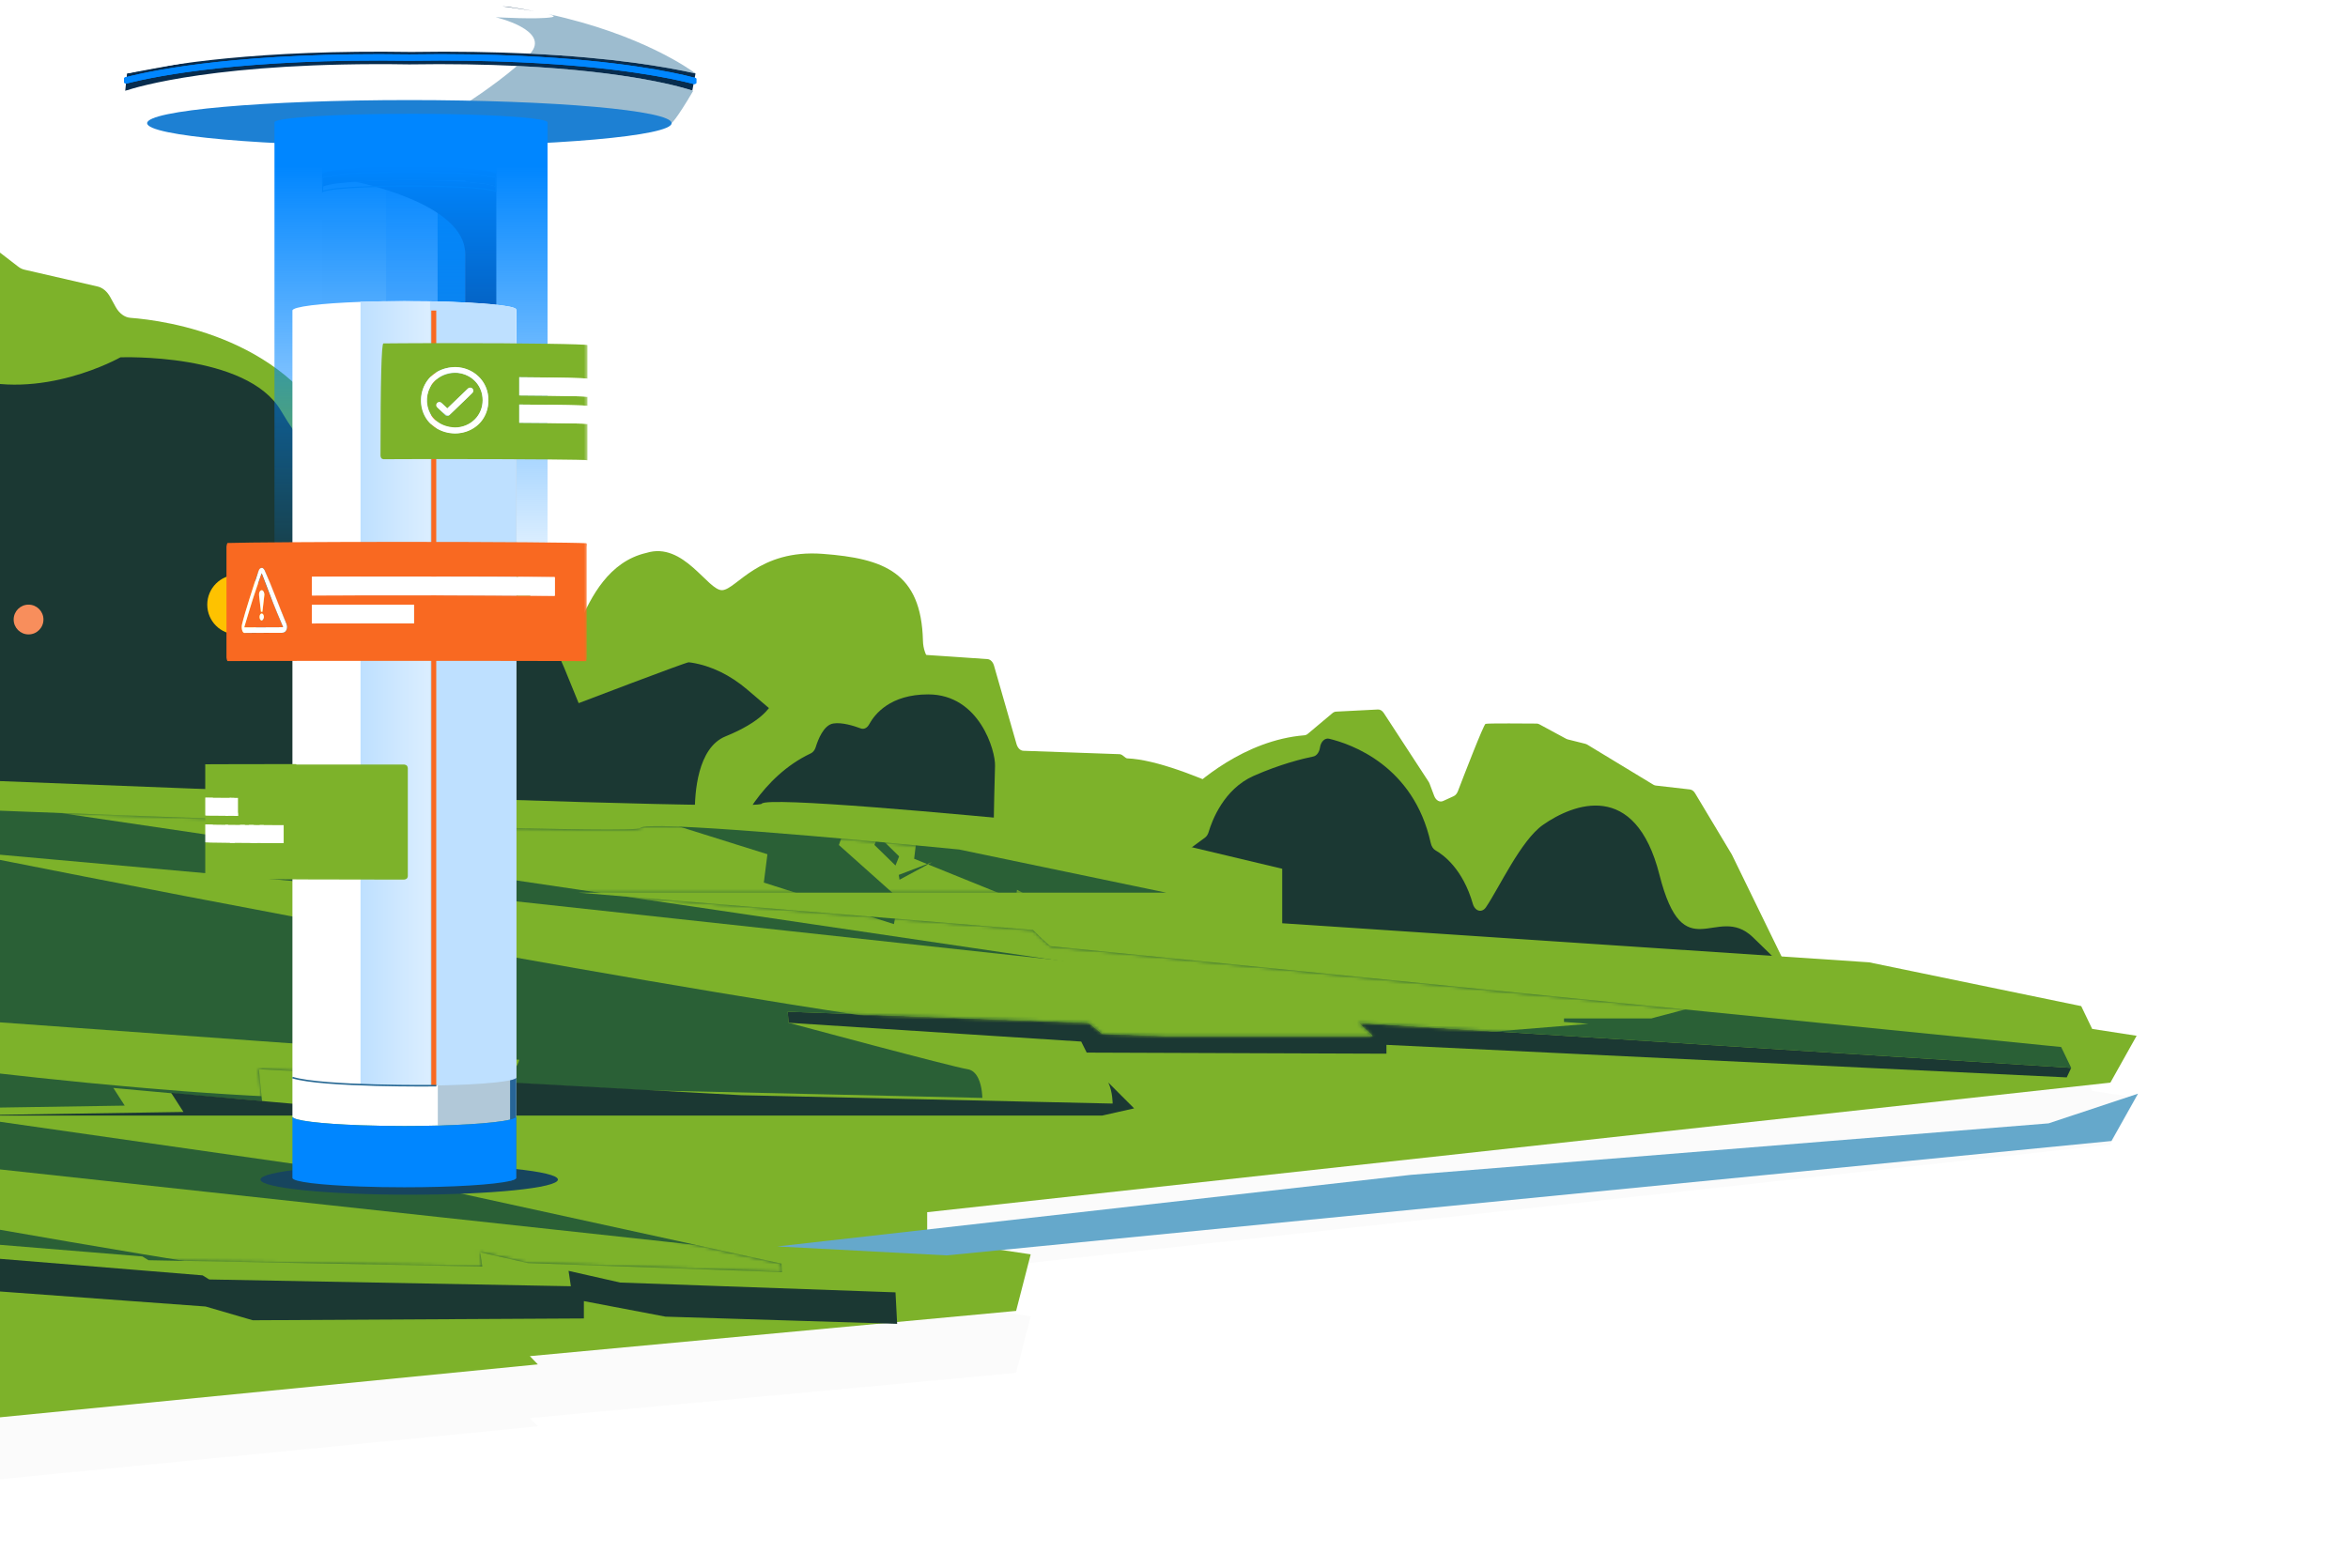 <svg width="738" height="493" viewBox="0 0 738 493" fill="none" xmlns="http://www.w3.org/2000/svg"><path d="M433.296 295.875C439.219 299.68 437.728 312.175 431.246 312.982C431.107 312.997 430.967 313.012 430.828 313.028C409.045 315.767 379.471 319.328 370.554 319.602H370.511C369.91 319.633 369.405 319.633 368.998 319.602H368.933C368.461 319.587 368.15 319.541 368 319.481C365.006 318.065 -32.459 319.283 -87.669 319.465C-91.167 319.465 -94 315.447 -94 310.486V66.794C-94 61.467 -90.749 57.312 -87.014 57.86L-69.781 60.417C-69.212 60.508 -68.643 60.478 -68.085 60.341L-64.877 59.58C-62.538 59.032 -60.617 56.673 -59.887 53.477L-59.372 51.225C-58.535 47.511 -56.099 45 -53.352 45H-31.376C-29.916 45 -28.489 45.715 -27.362 47.039L-15.752 60.554L-2.22 77.463C-1.866 77.904 -1.48 78.285 -1.061 78.604L5.71 83.825C6.332 84.311 7.019 84.646 7.727 84.799L30.68 90.08C32.258 90.445 33.685 91.632 34.661 93.428L36.335 96.472C37.462 98.526 39.168 99.79 41.003 99.927C52.034 100.764 91.984 106.151 106.879 140.821C107.319 141.841 107.877 142.769 108.563 143.469C122.642 157.867 129.424 149.572 137.343 153.544C145.456 157.608 165.962 181.959 173.355 200.222C180.749 218.485 179.558 179.25 203.165 173.832C214.905 170.164 222.481 185.794 227.009 185.55C231.537 185.292 238.394 172.614 258.6 174.136C277.808 175.582 289.569 179.919 290.095 201.485C290.148 203.89 290.943 206.127 292.209 207.74C299.591 217.146 323.725 247.904 324.176 248.117C324.712 248.376 335.808 242.364 349.758 238.818C363.707 235.257 402.692 256.564 404.119 257.584C405.557 258.603 410.923 276.866 411.996 280.413C412.521 282.132 422.834 289.133 433.296 295.86V295.875Z" fill="#7DB22A"/><path d="M435.839 319.632H370.554L368.933 319.617L-94 319.495V121.522L-75.543 118.433L-64.448 124.003C-64.448 124.003 -35.121 110.306 -11.159 118.433C12.813 126.545 37.848 112.345 37.848 112.345C37.848 112.345 77.552 110.823 88.282 129.086C99.013 147.349 119.401 168.139 119.401 168.139C119.401 168.139 129.413 169.159 130.851 170.681C132.278 172.203 137.998 182.308 137.998 182.308L150.617 184.713C156.433 185.824 161.97 188.898 166.767 193.677C171.113 197.999 174.74 203.615 177.401 210.114L181.876 221.072C181.876 221.072 215.506 208.227 216.45 208.227C216.589 208.227 216.901 208.272 217.341 208.333C223.543 209.323 229.52 212.245 234.875 216.81L275.34 251.328H307.06L318.51 261.647L364.287 264.173L411.148 296.134C411.148 296.134 424.025 304.763 425.452 306.285C426.139 307 428.51 310.044 430.817 313.027C433.36 316.36 435.828 319.617 435.828 319.617L435.839 319.632Z" fill="#1B3833"/><path d="M-94 264.874C-94 262.789 -92.68 261.206 -91.231 261.556C-87.304 262.515 -80.522 264.234 -80.018 264.95C-79.653 265.467 -79.159 267.065 -78.762 268.481C-78.365 269.896 -77.282 270.84 -76.166 270.581L-56.818 266.106C-56.389 266.015 -55.96 266.076 -55.552 266.304C-53.878 267.263 -49.307 269.926 -48.534 271.037C-47.901 271.935 -44.177 273.899 -41.774 275.101C-40.615 275.679 -39.338 274.903 -38.834 273.305C-36.902 267.157 -32.406 253.048 -31.848 252.774C-31.236 252.485 -22.866 251.222 -20.377 250.841C-19.926 250.781 -19.465 250.887 -19.057 251.191L-4.924 261.373C-4.742 261.495 -4.56 261.601 -4.356 261.662L0.774 263.26C1.128 263.367 1.493 263.367 1.847 263.245L8.8 260.856C9.358 260.658 9.938 260.764 10.442 261.13L17.514 266.274C18.125 266.715 18.576 267.522 18.737 268.481L19.949 275.573C20.207 277.08 21.162 278.145 22.256 278.145H32.429C32.976 278.145 33.502 278.404 33.921 278.891L44.501 291.066C45.327 292.025 46.508 292.071 47.377 291.188L60.039 278.312C60.157 278.191 60.265 278.069 60.361 277.917L67.325 267.72C67.658 267.233 67.883 266.609 67.959 265.924L69.075 256.412C69.3 254.448 70.673 253.2 72.025 253.718L75.234 254.935C75.545 255.057 75.867 255.088 76.178 255.012L96.803 250.872C97.339 250.765 97.886 250.918 98.359 251.313L104.26 256.336C104.604 256.625 105.001 256.792 105.409 256.807L118.189 257.386C119.047 257.431 119.852 256.807 120.303 255.757L121.751 252.318C122.181 251.298 122.953 250.689 123.79 250.689H133.738C134.435 250.689 135.1 250.263 135.551 249.502C137.29 246.58 141.635 239.275 141.85 239.275C142.118 239.275 151.239 239.777 151.776 239.777C152.27 239.777 157.581 251.755 158.45 253.718C158.536 253.901 158.601 254.083 158.654 254.296L162.453 268.374C162.764 269.516 163.483 270.337 164.342 270.505L175.105 272.636C175.523 272.712 175.942 272.635 176.339 272.422L187.992 265.635C188.775 265.178 189.666 265.345 190.331 266.076L197.178 273.503C198.079 274.477 199.334 274.416 200.182 273.351L209.475 261.754C209.754 261.404 210.087 261.16 210.441 261.023L216.622 258.74C217.673 258.345 218.403 256.99 218.392 255.453C218.349 249.487 219.176 235.105 228.05 231.513C239.317 226.947 241.914 222.381 242.45 221.499C242.987 220.616 257.388 216.05 258.815 215.67C260.242 215.289 259.083 201.333 265.876 199.689C272.668 198.046 282.809 205.442 287.455 205.686C291.329 205.899 305.665 206.903 310.365 207.223C311.288 207.284 312.093 208.106 312.436 209.308L319.508 233.948C319.862 235.181 320.699 236.003 321.643 236.048L351.796 237.114C352.172 237.114 352.547 237.266 352.88 237.525L369.48 250.446C370.264 251.055 371.23 250.994 371.97 250.263C376.144 246.123 391.049 232.7 409.989 231.178C410.364 231.148 410.729 230.995 411.051 230.721L418.81 224.208C419.153 223.918 419.539 223.766 419.936 223.736L433.092 223.066C433.779 223.036 434.444 223.431 434.916 224.147L448.995 245.728C449.134 245.941 449.253 246.169 449.349 246.428L450.776 250.217C451.313 251.648 452.504 252.333 453.598 251.831L456.893 250.324C457.472 250.065 457.955 249.487 458.245 248.726C459.994 244.145 466.304 227.799 466.915 227.586C467.559 227.358 480.49 227.48 483.011 227.495C483.29 227.495 483.569 227.571 483.838 227.723L492.283 232.289C492.422 232.365 492.572 232.426 492.712 232.456L498.302 233.857C498.485 233.902 498.657 233.978 498.828 234.07L519.678 246.717C519.914 246.854 520.161 246.945 520.419 246.976L531.16 248.208C531.782 248.285 532.362 248.695 532.77 249.38L544.305 268.618C544.359 268.709 544.402 268.785 544.445 268.892L567.387 315.965C567.483 316.163 567.601 316.361 567.73 316.528C569.318 318.598 568.277 322.357 566.121 322.357H-91.629C-92.938 322.357 -94 320.85 -94 318.994V264.813V264.874Z" fill="#7DB22A"/><path d="M121.547 322.403C120.774 322.403 104.85 316.316 104.389 315.433C101.298 309.619 89.323 289.864 106.706 278.602C126.022 266.092 134.842 264.235 137.225 260.932C139.607 257.63 154.394 258.558 157.731 260.932C160.338 262.789 162.066 267.462 162.689 269.41C162.882 270.003 163.171 270.49 163.558 270.855L171.552 278.572C172.024 279.028 172.593 279.241 173.162 279.18L179.847 278.435C180.759 278.328 181.639 278.937 182.143 280.033C184.686 285.588 192.541 302.329 194.934 302.618C197.327 302.907 202.811 291.843 204.313 288.662C204.581 288.099 204.946 287.673 205.386 287.399L212.897 282.727C213.316 282.468 213.67 282.057 213.938 281.524L219.797 269.775C220.216 268.938 220.86 268.405 221.579 268.299L227.942 267.325C228.757 267.203 229.476 266.518 229.873 265.498C231.891 260.339 239.263 244.206 254.855 236.856C255.531 236.536 256.089 235.851 256.378 234.938C257.108 232.548 258.889 227.937 261.926 227.465C264.673 227.039 268.386 228.211 270.543 229.018C271.519 229.383 272.549 228.896 273.172 227.754C274.942 224.482 279.846 218.318 291.736 218.318C307.918 218.318 312.929 236.201 312.747 240.767C312.618 244.13 312.382 255.804 312.274 261.739C312.242 263.687 313.315 265.3 314.689 265.377L333.081 266.305C333.704 266.335 334.305 266.701 334.745 267.325L346.817 284.096C347.589 285.177 348.759 285.42 349.725 284.705L378.74 263.352C379.266 262.972 379.674 262.317 379.899 261.541C380.919 258.102 384.61 248.118 394.01 243.948C402.477 240.204 409.634 238.484 412.789 237.845C413.83 237.632 414.667 236.505 414.882 235.044C415.15 233.172 416.416 231.94 417.747 232.259C424.625 233.903 444.294 240.676 449.692 265.026C449.928 266.077 450.454 266.929 451.173 267.34C453.684 268.755 459.768 273.199 462.923 284.157C463.61 286.531 465.788 287.095 467.043 285.253C471.196 279.15 478.021 264.205 484.985 259.334C494.407 252.744 513.958 244.967 521.588 275.056C529.217 305.145 539.551 283.853 550.861 294.582C557.718 301.096 566.292 309.939 571.979 315.905C573.932 317.944 572.891 322.342 570.466 322.312L121.547 322.403Z" fill="#1B3833"/><circle cx="9.361" cy="9.361" r="9.361" transform="matrix(-1 0 0 1 278.117 255.632)" fill="#F88E5C"/><circle cx="9.361" cy="9.361" r="9.361" transform="matrix(-1 0 0 1 83.868 180.74)" fill="#FEC200"/><circle cx="4.681" cy="4.681" r="4.681" transform="matrix(-1 0 0 1 147.057 185.421)" fill="#FEC200"/><circle cx="4.681" cy="4.681" r="4.681" transform="matrix(-1 0 0 1 13.657 190.101)" fill="#F88E5C"/><path d="M-116.683 260.286V476.567L169.056 448.439L166.535 445.849L319.375 431.629L323.958 413.844L291.421 409V400.591L663.316 359.858L671.565 345.128L657.588 342.968L657.289 342.342L654.356 336.239L654.15 335.803L587.471 322.034L403.011 309.748V292.618L351.454 280.332C351.454 280.332 343.808 279.547 332.512 278.449H332.491C300.938 275.372 240.921 269.844 239.405 272.171C237.343 275.328 -116.683 260.286 -116.683 260.286Z" fill="#FBFBFB"/><path d="M-116.683 240.81V457.092L169.056 428.964L166.535 426.374L319.375 412.154L323.958 394.369L291.421 389.525V381.116L663.316 340.382L671.565 325.653L657.588 323.492L657.289 322.867L654.356 316.764L654.15 316.328L587.471 302.558L403.011 290.273V273.143L351.454 260.857C351.454 260.857 343.808 260.072 332.512 258.973H332.491C300.938 255.896 240.921 250.368 239.405 252.696C237.343 255.853 -116.683 240.81 -116.683 240.81Z" fill="#7DB22A"/><path d="M-182.021 380.924V389.4L-92.639 399.283L64.609 410.766L79.44 415.093L183.516 414.525V409.072L209.17 413.958L281.983 416.219L281.466 406.32L194.939 403.237L178.707 399.562L179.428 404.398L65.751 402.264L63.677 400.976L-182.021 380.924Z" fill="#1B3833"/><path d="M247.596 318.09L247.846 321.56L339.832 327.469L341.564 330.939L435.77 331.283V328.508L649.596 338.732L651 335.738L426.891 321.56L431.458 325.726H366.301L346.491 325.03L342.18 321.56L247.596 318.09Z" fill="#1B3833"/><path d="M-182.021 247.567V376.521L44.751 395.029L46.666 396.217L151.587 398.187L150.921 393.724L165.903 397.116L245.765 399.961L245.626 397.288L120.956 370.019L-28.13 348.658L39.202 347.61L35.623 342.053L56.587 343.968L82.357 346.227L81.375 336.152L200.984 342.749L308.758 345.18C308.758 345.18 308.758 341.733 307.509 339.091C306.821 337.622 305.745 336.402 304.074 336.152C299.391 335.457 247.846 321.56 247.846 321.56L247.596 318.09L342.18 321.56L346.491 325.03L366.301 325.726H431.458L426.891 321.56L651 335.738L647.843 329.181C603.878 324.788 330.848 297.503 330.338 297.503C329.783 297.503 324.667 292.383 324.667 292.383L181.812 280.66H366.595L301.444 267.083H301.422C267.462 263.777 202.866 257.837 201.234 260.338C199.014 263.73 -182.021 247.567 -182.021 247.567Z" fill="#2A6036"/><mask id="mask0_5513_9134" style="mask-type:luminance" maskUnits="userSpaceOnUse" x="-183" y="247" width="834" height="153"><path d="M-182.021 247.567V376.521L44.751 395.029L46.666 396.217L151.587 398.187L150.921 393.724L165.903 397.116L245.765 399.961L245.626 397.288L120.956 370.019L-28.13 348.658L39.202 347.61L35.623 342.053L56.587 343.968L82.357 346.227L81.375 336.152L200.984 342.749L308.758 345.18C308.758 345.18 308.758 341.733 307.509 339.091C306.821 337.622 305.745 336.402 304.074 336.152C299.391 335.457 247.846 321.56 247.846 321.56L247.596 318.09L342.18 321.56L346.491 325.03L366.301 325.726H431.458L426.891 321.56L651 335.738L647.843 329.181C603.878 324.788 330.848 297.503 330.338 297.503C329.783 297.503 324.667 292.383 324.667 292.383L181.812 280.66H366.595L301.444 267.083H301.422C267.462 263.777 202.866 257.837 201.234 260.338C199.014 263.73 -182.021 247.567 -182.021 247.567Z" fill="white"/></mask><g mask="url(#mask0_5513_9134)"><path d="M-271.001 191.788H-250.036C-253.421 197.911 -255.754 202.128 -258.087 206.345C-248.251 213.517 -239.305 223.171 -231.248 235.306C-229.505 235.45 -227.755 235.585 -226.012 235.729L-225.91 235.679C-224.882 234.959 -223.848 234.247 -222.819 233.528C-223.673 230.234 -224.527 226.939 -225.597 222.815C-219.459 217.887 -213.29 212.933 -206.984 207.878C-208.222 206.226 -209.394 204.66 -211.318 202.094H-195.524C-196.408 204.617 -198.338 210.122 -200.274 215.626C-194.538 217.455 -188.803 219.284 -183.067 221.113V210.029C-179.893 213.373 -177.44 215.965 -173.514 220.097C-177.933 220.529 -180.524 220.783 -183.109 221.037C-178.089 228.337 -173.063 235.628 -168.043 242.927C-165.927 243.503 -163.81 244.079 -161.694 244.646C-161.321 244.113 -160.955 243.571 -160.582 243.037C-160.762 241.852 -160.949 240.666 -161.129 239.481V217.159H-130.281C-132.457 220.368 -134.05 222.705 -135.565 224.941C-130.431 228.98 -125.826 232.596 -121.112 236.305C-121.034 235.729 -120.716 233.316 -120.391 230.894L-117.733 231.639C-118.299 235.424 -118.87 239.21 -119.916 246.213C-115.894 247.805 -110.735 249.846 -105.577 251.887C-105.282 247.026 -104.982 242.165 -104.687 237.304C55.283 260.973 215.254 284.641 375.225 308.318C375.086 311.367 374.942 314.407 374.804 317.455L265.696 299.622L265.594 302.01C317.262 314.669 368.936 327.329 420.604 339.989C427.458 342.276 434.306 344.57 441.16 346.848C442.789 346.518 444.418 346.196 446.048 345.875C446.096 345.392 446.114 344.901 446.096 344.418C441.069 341.437 436.043 338.465 431.017 335.484C428.198 334.222 425.378 332.961 413.293 327.549H430.2C453.238 325.67 476.277 323.781 499.309 321.901C496.73 321.698 494.157 321.503 491.577 321.3C491.577 320.927 491.577 320.555 491.583 320.191H519.077C519.612 320.047 520.147 319.894 520.676 319.742C526.929 318.099 533.181 316.465 540.095 314.652C538.797 312.976 537.6 311.443 536.41 309.91L534.185 306.498C520.592 304.118 506.998 301.73 493.405 299.351C491.643 298.876 489.882 298.411 488.114 297.936C470.367 294.007 452.625 290.078 434.877 286.149C405.339 286.801 375.808 287.741 346.27 287.893C339.819 287.927 333.368 285.158 326.911 283.684C324.494 282.372 322.077 281.068 319.655 279.755L319.204 282.914L287.327 270C287.634 267.443 287.947 264.877 288.253 262.319C296.851 263.606 305.454 264.894 312.272 265.918C306.181 260.914 298.594 254.673 291.001 248.432C290.135 247.111 289.269 245.781 288.41 244.46C287.46 243.385 286.516 242.309 285.566 241.234C281.748 239.87 277.936 238.507 268.954 235.297C276.031 234.425 277.846 234.205 279.662 233.985C266.94 225.923 254.219 217.862 241.497 209.8C241.142 209.69 240.782 209.588 240.427 209.478C239.711 209.436 238.996 209.393 238.281 209.343C236.525 209.089 234.769 208.826 233.02 208.572C226.539 207.564 220.052 206.557 213.571 205.549C212.146 204.829 210.721 204.109 209.296 203.39C206.518 203.686 203.747 203.982 200.969 204.279C200.212 203.872 199.448 203.474 198.691 203.068C197.663 203.567 196.635 204.075 195.612 204.575C194.945 204.346 194.278 204.126 193.616 203.898C192.781 203.974 191.951 204.042 191.115 204.118L190.646 204.296L190.165 204.279C188.386 204.058 186.6 203.847 184.821 203.627C183.973 203.804 183.125 203.982 182.278 204.169C177.39 204.169 172.502 204.186 167.608 204.194C166.79 204.313 165.967 204.431 165.149 204.55C161.427 205.295 157.706 206.04 155.56 206.472C163.478 197.055 164.283 189.095 157.983 182.583C152.355 182.151 146.728 181.72 141.094 181.288C144.858 185.395 148.622 189.502 152.055 193.245H119.601C109.044 193.143 98.487 193.041 87.923 192.94C87.316 192.991 86.709 193.041 86.102 193.101C85.332 193.126 84.556 193.152 83.787 193.185C83.228 193.152 82.669 193.109 82.109 193.075C81.538 193.168 80.961 193.27 80.39 193.363C74.396 194.015 68.402 194.667 62.414 195.319C61.23 195.429 60.039 195.54 58.855 195.658C48.177 196.217 37.5 196.784 26.828 197.343C18.134 200.299 9.441 203.254 0.741 206.209C-23.373 204.346 -47.494 202.492 -71.609 200.629C-87.354 197.928 -103.1 195.226 -118.846 192.516C-126.06 191.483 -133.281 190.442 -140.495 189.409C-143.357 188.426 -146.219 187.436 -149.081 186.453C-149.333 185.784 -149.58 185.115 -149.832 184.446C-150.89 185.92 -151.948 187.385 -153.001 188.858C-155.898 188.181 -158.796 187.503 -161.688 186.834C-168.157 184.777 -174.626 182.71 -181.095 180.653C-181.438 178.925 -181.775 177.189 -182.117 175.462C-188.815 173.886 -195.506 172.303 -202.204 170.728C-221.551 169.873 -240.892 169.017 -260.239 168.162C-262.433 167.967 -264.628 167.781 -266.822 167.586C-268.211 167.722 -269.606 167.866 -270.995 168.001V191.797L-271.001 191.788ZM215.711 252.115C215.885 251.819 216.054 251.531 216.228 251.235C216.084 251.573 215.933 251.904 215.789 252.242H268.347C265.203 261.295 264.181 264.233 263.676 265.681C270.157 271.465 276.331 276.986 282.512 282.499C281.995 285.183 281.484 287.868 280.967 290.544C267.337 286.191 253.708 281.838 240.078 277.486C240.457 274.513 240.83 271.55 241.208 268.577C226.779 264.047 212.356 259.516 188.969 252.174C201.468 250.98 204.871 250.659 208.268 250.337L208.232 250.396C210.727 250.964 213.216 251.539 215.711 252.107V252.115ZM111.827 215.16C114.28 217.862 118.795 222.849 126.731 231.597C106.795 227.93 89.601 224.772 72.406 221.604C72.436 219.454 72.472 217.311 72.502 215.16H111.827ZM219.643 236.068C202.25 233.206 191.53 231.444 180.811 229.675C209.645 213.771 201.643 211.587 219.643 236.068ZM145.501 209.402C145.537 211.519 145.574 213.636 145.616 215.745H124.261C124.255 214.542 124.243 213.34 124.237 212.137C131.325 211.223 138.413 210.308 145.501 209.393V209.402ZM240.475 235.306C240.421 232.825 240.367 230.344 240.313 227.862C246.09 227.295 251.874 226.728 257.652 226.16C257.82 228.1 257.982 230.039 258.151 231.978C252.259 233.087 246.367 234.197 240.475 235.314V235.306ZM396.448 320.402C396.141 321.977 395.828 323.552 395.522 325.128C390.027 322.096 384.531 319.064 379.036 316.033C381.61 304.228 387.417 305.685 396.448 320.402ZM195.162 250.591L194.909 253.86C187.58 252.335 180.251 250.811 172.923 249.287C173.007 248.178 173.091 247.068 173.175 245.959C180.504 247.5 187.833 249.05 195.162 250.591ZM153.78 227.414C153.81 225.5 153.84 223.586 153.87 221.664C161.043 217.464 164.271 219.386 163.562 227.414H153.78ZM274.84 265.647C275.243 264.699 275.646 263.75 276.049 262.794C278.237 264.944 280.426 267.095 282.608 269.246C282.223 270.203 281.838 271.16 281.46 272.117C279.253 269.958 277.047 267.807 274.84 265.647ZM133.417 225.966C133.405 224.822 133.393 223.679 133.381 222.544C135.654 222.748 137.926 222.959 140.199 223.163C140.163 224.103 140.127 225.034 140.09 225.974H133.417V225.966ZM176.157 223.781C176.055 224.949 175.947 226.11 175.845 227.278C173.951 226.685 172.057 226.084 170.169 225.491C170.259 224.534 170.356 223.586 170.446 222.629C172.352 223.01 174.251 223.4 176.157 223.781ZM144.293 226.753C144.359 225.61 144.425 224.475 144.491 223.332C146.115 223.603 147.738 223.874 149.361 224.145C149.325 225.017 149.295 225.889 149.259 226.753H144.287H144.293ZM261.397 233.036C261.469 231.749 261.547 230.454 261.62 229.167L265.774 230.674C265.672 231.682 265.57 232.681 265.467 233.689C264.109 233.468 262.756 233.257 261.397 233.036ZM282.728 276.588L282.488 275.064C283.149 274.81 283.81 274.564 292.967 271.067C284.021 275.894 283.377 276.241 282.728 276.588Z" fill="#7DB22A"/><path d="M-194.526 309.562C-153.638 316.167 155.512 368.704 163.195 333.188C92.276 328.082 21.363 322.976 -49.556 317.861C-97.881 315.092 -146.201 312.323 -194.526 309.562Z" fill="#7DB22A"/><path d="M-15.287 267.35C47.991 279.739 535.111 378.215 422.48 311.646C334.258 302.069 246.036 292.492 157.802 282.914C100.098 277.723 42.406 272.541 -15.293 267.35H-15.287Z" fill="#7DB22A"/><path d="M-196.252 349.591C-132.974 361.98 354.146 460.456 241.515 393.888C153.293 384.31 65.071 374.733 -23.163 365.155C-80.867 359.964 -138.56 354.782 -196.258 349.591H-196.252Z" fill="#7DB22A"/></g><path d="M-15.287 350.736H346.445L356.467 348.475L348.363 340.371C349.716 343.233 349.716 346.967 349.716 346.967L232.948 344.334L103.357 337.187L104.421 348.102L76.501 345.655L53.787 343.58L57.665 349.601L-15.287 350.736Z" fill="#1B3833"/><path d="M672 343.854L643.884 353.187L443.371 369.383L244.293 391.884L297.519 394.698L663.652 358.735L672 343.854Z" fill="#65A8CB"/><g clip-path="url(#clip0_5513_9134)"><path d="M39.359 28.564L39.922 23.1L106.658 10.773L206.793 17.967L218.606 23.1L217.607 28.473L39.359 28.564Z" fill="#072C4E"/><path d="M217.874 28.564C212.305 38.057 211.045 38.725 211.045 38.725H46.188C46.188 38.725 44.928 38.057 39.359 28.564C39.359 28.564 39.38 28.564 39.429 28.543C39.471 28.522 39.535 28.501 39.626 28.473C42.52 27.495 68.64 19.303 128.617 20.245C141.423 20.041 152.68 20.259 162.502 20.73C198.689 22.474 215.333 27.706 217.607 28.473C217.698 28.501 217.762 28.522 217.804 28.543C217.853 28.557 217.874 28.564 217.874 28.564Z" fill="white"/><path d="M39.704 25.252C49.483 22.77 77.046 17.341 128.617 18.114C141.972 17.91 153.709 18.128 163.952 18.599C194.184 19.999 211.334 23.634 218.177 25.421" stroke="#0086FF" stroke-width="2" stroke-miterlimit="10" stroke-linecap="round"/><g filter="url(#filter0_f_5513_9134)"><path d="M39.704 25.252C49.483 22.77 77.046 17.341 128.617 18.115C141.972 17.911 153.709 18.129 163.952 18.6C194.184 19.999 211.334 23.635 218.177 25.421" stroke="#0086FF" stroke-width="2" stroke-miterlimit="10" stroke-linecap="round"/></g><path d="M218.607 23.1C209.377 21.012 192.578 18.128 166.635 16.87C155.807 16.356 143.387 16.11 129.265 16.335C81.284 15.583 53.003 20.147 39.922 23.1C41.929 21.581 71.505 0 129.265 0C140.466 0 150.604 0.809 159.693 2.138H159.728C162.65 2.56 165.466 3.038 168.17 3.565C168.205 3.572 168.233 3.579 168.261 3.579C169.627 3.839 170.965 4.114 172.274 4.402C172.274 4.409 172.288 4.409 172.295 4.409C201.815 10.801 217.177 22.017 218.607 23.1Z" fill="white"/><path d="M168.169 3.565C163.769 2.778 158.397 2.046 157.848 1.976C158.024 1.99 158.665 2.046 159.693 2.138H159.728C162.65 2.56 165.466 3.038 168.169 3.565Z" fill="#072C4E"/><path opacity="0.43" d="M155.764 5.408C155.764 5.408 169.218 6.188 173.442 5.408C174.625 5.19 173.921 4.824 172.295 4.409C201.815 10.801 217.177 22.017 218.606 23.1C209.376 21.012 192.578 18.129 166.634 16.87C173.259 9.472 155.764 5.408 155.764 5.408Z" fill="#1E6491"/><path opacity="0.43" d="M217.804 28.543C217.853 28.557 217.875 28.564 217.875 28.564C212.306 38.057 211.045 38.725 211.045 38.725H171.971C158.721 35.976 145.443 33.219 145.443 33.219C145.443 33.219 154.948 27.235 162.502 20.73C198.69 22.474 215.333 27.706 217.607 28.472C217.699 28.501 217.762 28.522 217.804 28.543Z" fill="#1E6491"/><path d="M128.673 45.989C174.197 45.989 211.102 42.737 211.102 38.725C211.102 34.713 174.197 31.461 128.673 31.461C83.149 31.461 46.245 34.713 46.245 38.725C46.245 42.737 83.149 45.989 128.673 45.989Z" fill="#1D80D3"/><path d="M155.996 59.005V236.099H101.229V59.005C101.356 57.683 113.564 56.622 128.609 56.622C130.94 56.622 133.2 56.65 135.361 56.699H135.425C147.175 56.959 155.891 57.887 155.996 59.005Z" fill="#FBFBFB"/><path d="M156.004 38.964V59.005C155.877 57.683 143.662 56.621 128.617 56.621C113.572 56.621 101.364 57.683 101.237 59.005V38.964C101.364 37.642 113.572 36.58 128.617 36.58C143.662 36.58 155.877 37.642 156.004 38.964Z" fill="#0D1B4B"/><path d="M156.003 47.754V54.786C155.877 53.464 143.662 52.402 128.616 52.402C113.571 52.402 101.363 53.464 101.236 54.786V47.754C101.363 46.432 113.571 45.37 128.616 45.37C143.662 45.37 155.877 46.432 156.003 47.754Z" fill="#0086FF"/><path d="M146.196 56.833H121.351V236.092H146.196V56.833Z" fill="#D5E4FC"/><path d="M146.196 56.833H137.543V236.092H146.196V56.833Z" fill="#1D80D3"/><path d="M155.997 59.005V236.099H146.189V79.693C146.189 63.752 111.551 57.114 111.551 57.114C121.738 56.53 128.652 56.629 135.361 56.699H135.425C147.175 56.959 155.891 57.887 155.997 59.005Z" fill="#0D1B4B"/><path d="M128.609 54.266C145.013 54.266 154.743 55.236 155.644 55.953V59.919C154.75 59.582 152.702 59.202 147.921 58.865C142.754 58.499 135.896 58.295 128.609 58.295C121.323 58.295 114.465 58.499 109.298 58.865C104.524 59.202 102.469 59.582 101.582 59.919V55.953C102.483 55.236 112.212 54.266 128.609 54.266ZM128.609 53.914C113.564 53.914 101.356 54.779 101.229 55.855V60.587C101.356 59.511 113.564 58.647 128.609 58.647C143.655 58.647 155.87 59.511 155.996 60.587V55.855C155.87 54.779 143.655 53.914 128.609 53.914Z" fill="#1E6491"/><g style="mix-blend-mode:screen"><path d="M172.097 38.458L172.097 237.653L86.268 237.653L86.268 38.458C86.465 36.974 105.601 35.779 129.179 35.779C132.833 35.779 136.374 35.807 139.761 35.863L139.859 35.863C158.277 36.158 171.935 37.199 172.097 38.458Z" fill="url(#paint0_linear_5513_9134)"/></g></g><path d="M128.611 375.615C154.429 375.615 175.359 373.487 175.359 370.862C175.359 368.237 154.429 366.109 128.611 366.109C102.792 366.109 81.862 368.237 81.862 370.862C81.862 373.487 102.792 375.615 128.611 375.615Z" fill="#17455E"/><path d="M162.242 97.645V351.067C162.242 351.405 161.567 351.727 160.326 352.018C155.572 353.191 142.471 354.019 127.085 354.019C122.194 354.019 117.54 353.935 113.316 353.781C100.736 353.337 91.912 352.302 91.912 351.067V97.645C91.912 96.418 100.736 95.368 113.316 94.908C117.54 94.77 122.194 94.686 127.085 94.686C146.488 94.686 162.242 96.012 162.242 97.652V97.645Z" fill="white"/><path d="M162.242 97.308V338.794C162.242 339.085 161.568 339.384 160.326 339.645C160.287 339.66 160.241 339.66 160.188 339.675C160.034 339.706 159.85 339.744 159.674 339.775C159.298 339.859 158.861 339.913 158.402 339.982C157.804 340.066 157.144 340.151 156.416 340.25C156.362 340.25 156.301 340.266 156.247 340.266C155.971 340.296 155.703 340.319 155.412 340.35C154.239 340.473 152.92 340.588 151.494 340.687C149.8 340.802 147.945 340.91 145.944 341.009C145.538 341.04 145.116 341.048 144.702 341.063C143.445 341.117 142.141 341.163 140.785 341.201C138.983 341.27 137.105 341.316 135.165 341.339C132.582 341.377 129.868 341.408 127.085 341.408C122.723 341.408 118.56 341.339 114.712 341.239C114.236 341.224 113.776 341.209 113.316 341.201V94.877C117.541 94.755 122.194 94.678 127.085 94.678C129.868 94.678 132.582 94.709 135.165 94.732C150.682 95.023 162.242 96.058 162.242 97.308Z" fill="url(#paint1_linear_5513_9134)"/><path opacity="0.36" d="M162.242 112.226V351.313C162.242 351.619 161.897 351.918 161.246 352.194C161.223 352.21 161.2 352.21 161.177 352.225C161.1 352.256 161 352.294 160.908 352.325C160.709 352.409 160.487 352.47 160.249 352.539C159.935 352.639 159.597 352.731 159.222 352.815C159.191 352.815 159.16 352.831 159.137 352.831C158.992 352.861 158.854 352.892 158.7 352.915C158.095 353.045 157.413 353.16 156.669 353.26C155.795 353.39 154.829 353.505 153.794 353.589C153.587 353.62 153.365 353.635 153.15 353.651C152.499 353.712 151.824 353.766 151.119 353.796C150.183 353.865 149.21 353.911 148.205 353.942C146.864 353.988 145.461 354.011 144.02 354.011C141.758 354.011 139.596 353.942 137.603 353.835V110.47C139.796 110.34 142.203 110.256 144.74 110.256C145.921 110.256 147.086 110.271 148.205 110.317C148.451 110.317 148.688 110.317 148.934 110.332C155.327 110.562 160.418 111.291 162.25 112.234L162.242 112.226Z" fill="#296994"/><path d="M162.242 97.308V338.794C162.242 339.085 161.568 339.384 160.326 339.645C160.287 339.66 160.241 339.66 160.188 339.676C160.034 339.706 159.85 339.745 159.674 339.775C159.298 339.86 158.861 339.913 158.401 339.982C157.803 340.082 157.144 340.166 156.416 340.251C156.362 340.251 156.301 340.266 156.247 340.266C155.971 340.297 155.703 340.32 155.412 340.35C154.239 340.473 152.92 340.588 151.494 340.688C149.8 340.81 147.945 340.925 145.944 341.01C145.537 341.04 145.116 341.048 144.702 341.063C143.445 341.117 142.141 341.178 140.784 341.201C138.983 341.27 137.105 341.316 135.165 341.339V94.74C150.681 95.031 162.242 96.066 162.242 97.315V97.308Z" fill="url(#paint2_linear_5513_9134)"/><path d="M137.12 97.645H135.563V341.408H137.12V97.645Z" fill="#F96921"/><path d="M162.242 338.794V370.333C162.242 370.67 161.568 370.992 160.326 371.283V339.652C161.568 339.384 162.242 339.093 162.242 338.801V338.794Z" fill="#276598"/><path d="M162.242 351.067V370.333C162.242 370.67 161.567 370.992 160.326 371.283C155.572 372.456 142.471 373.284 127.085 373.284C122.194 373.284 117.54 373.2 113.316 373.046C100.736 372.602 91.912 371.567 91.912 370.333V351.067C91.912 352.294 100.736 353.329 113.316 353.781C117.54 353.935 122.194 354.019 127.085 354.019C142.479 354.019 155.572 353.191 160.326 352.018C161.567 351.727 162.242 351.405 162.242 351.067Z" fill="#0086FF"/><path d="M137.12 341.339C137.12 341.339 101.365 341.738 91.912 338.794" stroke="#296994" stroke-width="0.5" stroke-miterlimit="10"/><mask id="mask1_5513_9134" style="mask-type:luminance" maskUnits="userSpaceOnUse" x="100" y="36" width="85" height="317"><path d="M100.139 351.037V37.956C100.139 37.803 101.273 37.649 103.335 37.511C105.398 37.373 108.403 37.251 112.129 37.143C115.854 37.036 120.308 36.952 125.276 36.89C130.244 36.829 135.718 36.798 141.49 36.798C147.263 36.798 152.99 36.829 158.118 36.883C163.247 36.936 167.877 37.021 171.787 37.128C175.697 37.235 178.863 37.358 181.086 37.496C183.309 37.634 184.567 37.787 184.643 37.948V351.037C184.567 351.198 183.302 351.351 181.086 351.489C178.871 351.627 175.689 351.75 171.787 351.857C167.885 351.965 163.247 352.049 158.118 352.103C152.99 352.156 147.363 352.187 141.49 352.187C135.618 352.187 130.236 352.149 125.268 352.087C120.301 352.026 115.854 351.942 112.121 351.834C108.387 351.727 105.398 351.604 103.328 351.466C101.258 351.328 100.131 351.183 100.131 351.022L100.139 351.037Z" fill="white"/></mask><g mask="url(#mask1_5513_9134)"><path d="M140.594 128.402C142.548 126.539 145.147 124.04 147.087 122.162C147.133 122.124 147.194 122.07 147.24 122.039C147.823 121.641 148.75 122.009 148.75 122.844C148.75 123.212 148.551 123.435 148.467 123.527C142.886 128.977 141.414 130.365 141.168 130.564C141 130.702 140.463 130.955 139.942 130.503C138.174 128.801 137.261 127.884 137.205 127.751C136.929 127.13 137.412 126.417 138.117 126.417C138.493 126.417 138.723 126.616 138.823 126.7L140.601 128.402M142.978 117.225C133.84 117.662 132.038 127.36 136.661 131.875C142.288 137.379 151.71 133.585 151.71 125.819C151.71 120.997 147.876 117.225 142.978 117.225ZM184.651 133.309C184.598 133.27 184.023 133.224 182.995 133.186C181.968 133.148 180.481 133.109 178.603 133.079C176.724 133.048 174.455 133.017 171.872 132.987C169.288 132.956 166.367 132.933 163.201 132.918V127.191C166.367 127.214 169.281 127.237 171.872 127.268C174.463 127.298 176.724 127.329 178.603 127.367C180.481 127.406 181.968 127.444 182.995 127.482C184.023 127.521 184.598 127.567 184.651 127.613V133.309ZM184.651 124.768C184.598 124.722 184.023 124.676 182.995 124.63C181.968 124.585 180.481 124.546 178.603 124.508C176.724 124.47 174.455 124.431 171.872 124.401C169.288 124.37 166.367 124.339 163.201 124.324V118.597C166.367 118.62 169.281 118.651 171.872 118.682C174.463 118.712 176.724 118.75 178.603 118.796C180.481 118.842 181.968 118.881 182.995 118.927C184.023 118.973 184.598 119.026 184.651 119.072V124.768ZM142.978 136.23C131.754 135.693 129.661 124.079 135.342 118.452C141.437 112.403 153.511 115.868 153.511 125.834C153.511 131.668 148.888 136.23 142.985 136.23M184.651 144.701V108.516C184.575 108.424 183.31 108.34 181.094 108.271C178.879 108.202 175.697 108.125 171.795 108.071C167.893 108.018 163.255 107.964 158.126 107.933C152.997 107.903 147.37 107.887 141.498 107.887C139.574 107.887 137.68 107.887 135.833 107.887C133.985 107.887 132.176 107.895 130.413 107.903C128.65 107.91 126.94 107.918 125.284 107.933C123.628 107.949 122.034 107.956 120.5 107.972C119.897 108.125 119.596 119.9 119.596 143.298C119.718 144.049 119.872 144.233 120.5 144.379C122.034 144.371 123.628 144.363 125.284 144.356C126.94 144.348 128.65 144.34 130.413 144.34C132.176 144.34 133.985 144.333 135.833 144.333C137.68 144.333 139.574 144.333 141.498 144.333C147.378 144.333 152.997 144.34 158.126 144.363C163.255 144.386 167.885 144.409 171.795 144.44C175.705 144.471 178.871 144.517 181.094 144.555C183.317 144.593 184.575 144.647 184.651 144.701Z" fill="#7DB22A"/><path d="M184.651 124.768C184.598 124.722 184.023 124.676 182.995 124.63C181.968 124.584 180.481 124.546 178.603 124.508C176.724 124.47 174.455 124.431 171.872 124.401C169.288 124.37 166.367 124.339 163.201 124.324V118.597C166.367 118.62 169.28 118.651 171.872 118.681C174.463 118.712 176.724 118.75 178.603 118.796C180.481 118.842 181.968 118.881 182.995 118.927C184.023 118.973 184.598 119.026 184.651 119.072V124.768Z" fill="white"/><path d="M184.651 133.309C184.598 133.27 184.023 133.224 182.995 133.186C181.968 133.148 180.481 133.109 178.603 133.079C176.724 133.048 174.455 133.017 171.872 132.987C169.288 132.956 166.367 132.933 163.201 132.918V127.191C166.367 127.214 169.28 127.237 171.872 127.268C174.463 127.298 176.724 127.329 178.603 127.367C180.481 127.406 181.968 127.444 182.995 127.482C184.023 127.521 184.598 127.567 184.651 127.613V133.309Z" fill="white"/><path d="M142.978 134.39C133.663 133.937 131.946 124.377 136.661 119.747C142.288 114.227 151.709 118.03 151.709 125.826C151.709 130.633 147.876 134.39 142.978 134.39ZM142.978 115.393C131.969 115.922 129.776 127.689 135.342 133.186C141.598 139.365 153.503 136.007 153.511 125.834C153.511 119.985 148.888 115.4 142.985 115.393" fill="white"/><path d="M147.777 121.886C147.478 121.901 147.309 121.97 147.087 122.162C145.147 124.04 142.549 126.539 140.594 128.402C139.29 127.155 138.557 126.506 138.393 126.455C137.765 126.271 137.121 126.739 137.128 127.383C137.128 127.758 137.335 127.988 137.427 128.08C139.513 130.089 140.783 130.896 141.238 130.503C147.378 124.638 148.444 123.565 148.536 123.45C149.072 122.737 148.536 121.878 147.777 121.878" fill="white"/></g><mask id="mask2_5513_9134" style="mask-type:luminance" maskUnits="userSpaceOnUse" x="69" y="46" width="116" height="345"><path d="M69.359 388.449V48.075C69.359 47.846 70.9 47.623 73.706 47.416C76.511 47.209 80.598 47.025 85.673 46.872C90.748 46.719 96.819 46.588 103.589 46.496C110.358 46.404 117.84 46.358 125.713 46.351C133.755 46.351 141.452 46.389 148.467 46.481C155.481 46.565 161.821 46.688 167.165 46.849C172.508 47.01 176.832 47.194 179.86 47.401C182.888 47.608 184.59 47.838 184.69 48.075V388.456C184.59 388.694 182.88 388.924 179.86 389.131C176.839 389.338 172.5 389.522 167.165 389.683C161.829 389.844 155.489 389.966 148.467 390.051C141.444 390.135 133.748 390.181 125.713 390.181C117.679 390.181 110.366 390.127 103.589 390.035C96.812 389.943 90.755 389.821 85.673 389.66C80.59 389.499 76.519 389.322 73.706 389.116C70.892 388.909 69.359 388.694 69.359 388.456V388.449Z" fill="white"/></mask><g mask="url(#mask2_5513_9134)"><path d="M82.253 195.075C81.494 195.014 81.379 193.511 81.931 193.013C82.406 192.584 82.989 193.205 82.935 194.086C82.897 194.638 82.598 195.075 82.253 195.075ZM82.023 192.377C81.614 188.774 81.415 186.911 81.425 186.788C81.517 185.745 82.138 185.347 82.614 185.692C82.912 185.914 83.173 186.458 83.096 187.187C82.912 188.743 82.667 190.813 82.483 192.369C82.345 192.323 82.215 192.308 82.031 192.369M82.253 180.279H82.222L82.2 180.325C79.141 189.241 78.75 190.383 76.81 197.099V197.145V197.222L76.841 197.245C77.63 197.245 78.481 197.237 79.378 197.229C80.275 197.222 81.234 197.222 82.238 197.214C83.242 197.206 84.3 197.206 85.404 197.199C86.508 197.191 87.658 197.191 88.854 197.183L88.907 197.16L88.93 197.084L88.915 197.038C85.22 188.145 84.745 187.003 82.284 180.318L82.261 180.279H82.23M98.046 196.026V190.153C100.085 190.153 102.201 190.146 104.386 190.138C106.57 190.13 108.832 190.13 111.147 190.123C113.462 190.115 115.847 190.123 118.277 190.123C120.707 190.123 123.191 190.123 125.713 190.123C126.081 190.123 126.457 190.123 126.825 190.123C127.193 190.123 127.561 190.123 127.929 190.123C128.297 190.123 128.665 190.123 129.032 190.123C129.4 190.123 129.761 190.123 130.129 190.123V196.003C129.761 196.003 129.4 196.003 129.032 196.003C128.665 196.003 128.297 196.003 127.929 196.003C127.561 196.003 127.193 196.003 126.825 196.003C126.457 196.003 126.081 196.003 125.713 196.003C123.191 196.003 120.707 196.003 118.277 196.003C115.847 196.003 113.462 196.003 111.147 196.003C108.832 196.003 106.57 196.003 104.386 196.01C102.201 196.018 100.085 196.018 98.046 196.026ZM98.046 187.217V181.345C100.085 181.345 102.201 181.33 104.386 181.322C106.57 181.314 108.832 181.314 111.147 181.307C113.462 181.299 115.847 181.307 118.277 181.299C120.707 181.291 123.191 181.299 125.713 181.299C130.734 181.299 135.625 181.299 140.302 181.307C144.978 181.314 149.432 181.322 153.595 181.337C157.758 181.353 161.622 181.368 165.11 181.391C168.598 181.414 171.71 181.437 174.371 181.46V187.317C171.71 187.294 168.598 187.279 165.11 187.263C161.622 187.248 157.758 187.233 153.595 187.217C149.432 187.202 144.978 187.194 140.302 187.187C135.625 187.179 130.734 187.179 125.713 187.179C123.191 187.179 120.707 187.179 118.277 187.179C115.847 187.179 113.462 187.179 111.147 187.187C108.832 187.194 106.57 187.194 104.386 187.202C102.201 187.21 100.085 187.21 98.046 187.217ZM76.841 199.008C76.005 198.878 75.837 197.245 76.09 196.225C81.141 178.616 81.602 178.577 82.246 178.524C82.529 178.539 82.935 178.654 83.25 179.436C86.715 188.383 87.083 189.318 90.057 196.164C90.088 196.233 90.126 196.317 90.142 196.394C90.533 197.751 89.751 198.962 88.861 198.962C87.665 198.962 86.516 198.962 85.412 198.97C84.308 198.977 83.25 198.977 82.246 198.985C81.241 198.993 80.283 198.993 79.386 199C78.489 199.008 77.638 199.008 76.849 199.016H76.841M184.275 170.796C183.401 170.735 181.194 170.681 177.897 170.628C174.601 170.574 170.208 170.528 164.987 170.49C159.766 170.451 153.695 170.421 147.063 170.398C140.432 170.375 133.218 170.367 125.713 170.367C119.197 170.367 112.949 170.375 107.153 170.398C101.357 170.421 96.006 170.444 91.269 170.474C86.531 170.505 82.406 170.543 79.056 170.582C75.706 170.62 73.13 170.666 71.474 170.72C71.336 171.034 71.206 171.494 71.183 171.839V206.743C71.206 207.088 71.321 207.541 71.474 207.847C73.13 207.839 75.706 207.824 79.056 207.816C82.406 207.809 86.539 207.801 91.269 207.793C95.999 207.786 101.357 207.778 107.153 207.778C112.949 207.778 119.197 207.778 125.713 207.778C133.218 207.778 140.425 207.778 147.063 207.778C153.702 207.778 159.759 207.786 164.987 207.801C170.215 207.816 174.601 207.816 177.897 207.832C181.194 207.847 183.401 207.855 184.275 207.87C184.337 207.541 184.39 207.096 184.398 206.766V171.923C184.39 171.586 184.597 170.896 184.275 170.804" fill="#F96921"/><path d="M76.848 197.252L76.817 197.229L76.802 197.152V197.106C79.493 188.129 79.776 187.186 82.199 180.333L82.222 180.294H82.253H82.283L82.306 180.333C85.68 189.279 86.032 190.214 88.938 197.053L88.953 197.099L88.93 197.175L88.876 197.198C87.68 197.198 86.53 197.206 85.427 197.214C84.323 197.221 83.265 197.221 82.26 197.229C81.256 197.237 80.298 197.237 79.401 197.244C78.504 197.252 77.653 197.252 76.863 197.26M82.253 178.523C81.977 178.546 81.57 178.669 81.279 179.451C79.638 184.403 76.886 192.698 76.066 196.34C75.782 197.589 76.204 199.015 76.848 199.008C77.638 199.008 78.489 199 79.385 198.992C80.282 198.985 81.241 198.985 82.245 198.977C83.249 198.969 84.307 198.969 85.411 198.962C86.515 198.954 87.665 198.962 88.861 198.954C89.965 198.877 90.578 197.436 90.049 196.156C87.673 190.582 85.656 184.863 83.203 179.321C82.881 178.592 82.421 178.516 82.245 178.523" fill="white"/><path d="M82.253 192.882C81.494 192.951 81.379 194.462 81.931 194.945C82.406 195.366 82.989 194.738 82.935 193.864C82.897 193.312 82.598 192.882 82.253 192.882Z" fill="white"/><path d="M82.253 185.569C81.785 185.592 81.349 186.205 81.433 187.194C81.609 188.75 81.847 190.82 82.023 192.369C82.161 192.323 82.291 192.3 82.475 192.369C82.895 188.801 83.104 186.967 83.104 186.864C83.081 186.136 82.713 185.576 82.253 185.561" fill="white"/><path d="M174.37 181.452C171.71 181.429 168.598 181.406 165.11 181.383C161.621 181.36 157.758 181.345 153.595 181.329C149.432 181.314 144.978 181.306 140.302 181.299C135.625 181.291 130.734 181.291 125.713 181.291C123.191 181.291 120.707 181.291 118.277 181.291C115.846 181.291 113.462 181.291 111.147 181.299C108.832 181.306 106.57 181.306 104.385 181.314C102.201 181.322 100.085 181.329 98.045 181.337V187.209C100.085 187.209 102.201 187.194 104.385 187.194C106.57 187.194 108.832 187.186 111.147 187.179C113.462 187.171 115.846 187.179 118.277 187.171C120.707 187.163 123.191 187.171 125.713 187.171C130.734 187.171 135.625 187.171 140.302 187.179C144.978 187.186 149.432 187.194 153.595 187.209C157.758 187.225 161.621 187.232 165.11 187.255C168.598 187.278 171.71 187.294 174.37 187.309V181.452Z" fill="white"/><path d="M130.129 190.115C129.761 190.115 129.4 190.115 129.032 190.115C128.664 190.115 128.296 190.115 127.928 190.115C127.56 190.115 127.192 190.115 126.824 190.115C126.456 190.115 126.081 190.115 125.713 190.115C123.191 190.115 120.707 190.115 118.277 190.115C115.846 190.115 113.462 190.115 111.147 190.115C108.832 190.115 106.57 190.115 104.385 190.13C102.201 190.146 100.085 190.138 98.045 190.146V196.018C100.085 196.018 102.201 196.01 104.385 196.003C106.57 195.995 108.832 196.003 111.147 195.995C113.462 195.987 115.846 195.995 118.277 195.995C120.707 195.995 123.191 195.995 125.713 195.995C126.081 195.995 126.456 195.995 126.824 195.995C127.192 195.995 127.56 195.995 127.928 195.995C128.296 195.995 128.664 195.995 129.032 195.995C129.4 195.995 129.761 195.995 130.129 195.995V190.115Z" fill="white"/></g><mask id="mask3_5513_9134" style="mask-type:luminance" maskUnits="userSpaceOnUse" x="64" y="84" width="112" height="296"><path d="M64.544 84.62C64.544 84.62 64.544 84.628 64.544 84.636C64.544 84.643 64.544 84.643 64.544 84.651C64.544 84.659 64.544 84.659 64.552 84.666C64.56 84.674 64.56 84.674 64.567 84.682C64.813 84.881 66.591 85.065 69.597 85.241C72.602 85.418 76.81 85.563 81.947 85.686C87.083 85.809 93.109 85.916 99.755 85.985C106.402 86.054 113.662 86.092 121.244 86.085C128.826 86.077 136.024 86.039 142.541 85.962C149.057 85.885 154.929 85.778 159.836 85.648C164.742 85.517 168.706 85.364 171.412 85.188C174.118 85.011 175.582 84.827 175.482 84.628V379.517C175.582 379.318 174.126 379.126 171.412 378.958C168.698 378.789 164.75 378.628 159.836 378.498C154.922 378.367 149.072 378.26 142.541 378.183C136.009 378.107 128.826 378.068 121.244 378.061C113.662 378.053 106.402 378.091 99.755 378.16C93.109 378.229 87.068 378.329 81.947 378.459C76.826 378.59 72.594 378.735 69.597 378.904C66.599 379.073 64.813 379.264 64.567 379.464C64.567 379.464 64.56 379.471 64.552 379.479C64.544 379.487 64.552 379.487 64.544 379.494C64.537 379.502 64.544 379.502 64.544 379.51C64.544 379.517 64.544 379.517 64.544 379.525C64.544 291.057 64.544 173.104 64.544 84.636V84.62Z" fill="white"/></mask><g mask="url(#mask3_5513_9134)"><path d="M77.615 260.284C76.519 258.475 75.055 256.053 74.012 254.205C74.005 254.182 73.989 254.159 73.974 254.144C73.675 253.745 73.338 253.975 73.207 254.443C73.169 254.581 73.069 255.064 73.292 255.547C76.097 260.54 77.666 262.804 77.999 262.339C79.097 260.657 79.662 259.758 79.693 259.64C79.885 258.92 79.486 258.283 79.057 258.345C78.857 258.375 78.735 258.536 78.681 258.621L77.615 260.292M76.243 249.375C82.077 249.835 83.833 260.859 78.75 265.106C74.809 268.395 71.015 263.512 71.758 256.099C72.165 252.028 73.928 249.391 76.243 249.375ZM64.544 264.838C64.544 264.838 64.567 264.83 64.575 264.83C64.613 264.83 64.698 264.815 64.813 264.807C64.928 264.8 65.096 264.792 65.288 264.784C65.48 264.777 65.725 264.769 65.993 264.761C66.262 264.754 66.576 264.746 66.921 264.738V259.119C66.576 259.119 66.269 259.127 65.993 259.134C65.717 259.142 65.487 259.142 65.288 259.15C65.089 259.157 64.928 259.165 64.813 259.165C64.698 259.165 64.613 259.18 64.575 259.18C64.544 259.18 64.544 259.188 64.544 259.188V264.823M64.544 256.39C64.544 256.39 64.567 256.39 64.575 256.382C64.613 256.382 64.698 256.375 64.813 256.367C64.928 256.359 65.096 256.359 65.288 256.352C65.48 256.344 65.725 256.344 65.993 256.336C66.262 256.329 66.576 256.329 66.921 256.321V250.702C66.576 250.702 66.269 250.702 65.993 250.709C65.717 250.717 65.487 250.717 65.288 250.725C65.089 250.732 64.928 250.732 64.813 250.74C64.698 250.748 64.613 250.748 64.575 250.755C64.544 250.755 64.544 250.755 64.544 250.755V256.39ZM76.243 267.928C83.411 267.276 85.565 253.868 79.317 248.8C74.442 244.845 70.049 250.625 70.923 259.847C71.398 264.853 73.437 267.951 76.243 267.928ZM64.544 276.107V240.299C64.544 240.299 64.567 240.299 64.575 240.299C64.736 240.299 65.572 240.283 66.998 240.276C68.424 240.268 70.417 240.26 72.908 240.26C75.4 240.26 78.374 240.253 81.763 240.245C85.151 240.237 88.923 240.237 93.025 240.229C93.633 240.301 93.937 251.78 93.937 274.666C93.883 275.318 93.584 275.663 93.025 275.732C88.931 275.747 85.144 275.77 81.763 275.793C78.382 275.816 75.4 275.847 72.908 275.877C70.417 275.908 68.416 275.939 66.998 275.977C65.579 276.015 64.736 276.054 64.575 276.092C64.544 276.107 64.544 276.107 64.544 276.107Z" fill="#7DB22A"/><path d="M64.544 256.39C64.544 256.39 64.567 256.39 64.575 256.382C64.613 256.382 64.698 256.374 64.813 256.367C64.928 256.359 65.096 256.359 65.288 256.351C65.48 256.344 65.725 256.344 65.993 256.336C66.262 256.328 66.576 256.328 66.921 256.321V250.701C66.576 250.701 66.269 250.701 65.993 250.709C65.717 250.717 65.487 250.717 65.288 250.724C65.089 250.732 64.928 250.732 64.813 250.74C64.698 250.747 64.613 250.747 64.575 250.755C64.544 250.755 64.544 250.755 64.544 250.755V256.39Z" fill="white"/><path d="M64.544 264.838C64.544 264.838 64.567 264.83 64.575 264.83C64.613 264.83 64.698 264.815 64.813 264.807C64.928 264.8 65.096 264.792 65.288 264.784C65.48 264.777 65.725 264.769 65.993 264.761C66.262 264.754 66.576 264.746 66.921 264.738V259.119C66.576 259.119 66.269 259.127 65.993 259.134C65.717 259.142 65.487 259.142 65.288 259.15C65.089 259.157 64.928 259.165 64.813 259.165C64.698 259.165 64.613 259.18 64.575 259.18C64.544 259.18 64.544 259.188 64.544 259.188V264.823" fill="white"/><path d="M76.243 266.133C82.07 265.604 83.825 254.557 78.75 250.379C74.802 247.128 71.015 252.058 71.758 259.479C72.165 263.534 73.928 266.148 76.243 266.133ZM76.243 247.581C83.419 248.148 85.573 261.533 79.317 266.677C74.449 270.679 70.057 264.952 70.923 255.738C71.398 250.716 73.437 247.588 76.243 247.581Z" fill="white"/><path d="M73.652 253.937C73.805 253.952 73.897 254.021 74.012 254.205C75.078 256.037 76.496 258.483 77.616 260.284C78.387 259.083 78.811 258.457 78.888 258.406C79.264 258.176 79.624 258.536 79.716 258.996C79.754 259.188 79.785 259.571 79.555 259.955C78.272 261.917 77.501 262.712 77.24 262.339C74.296 257.417 73.591 256.252 73.261 255.47C73.001 254.856 73.231 253.937 73.652 253.937Z" fill="white"/></g><path d="M89.161 265.098C85.427 265.083 82.023 265.068 79.011 265.045C75.998 265.022 73.391 265.006 71.245 264.983C69.098 264.96 67.427 264.937 66.285 264.914C65.142 264.891 64.544 264.861 64.544 264.838V259.203C64.544 259.203 65.15 259.249 66.285 259.272C67.419 259.295 69.098 259.31 71.245 259.333C73.391 259.356 75.998 259.372 79.011 259.387C82.023 259.402 85.427 259.418 89.161 259.425V265.106M74.802 256.527C73.184 256.52 71.728 256.504 70.463 256.497C69.198 256.489 68.117 256.474 67.243 256.466C66.369 256.459 65.694 256.443 65.234 256.428C64.774 256.412 64.544 256.405 64.544 256.39V250.755C64.544 250.755 64.782 250.778 65.234 250.785C65.687 250.793 66.361 250.801 67.243 250.816C68.125 250.831 69.198 250.831 70.463 250.839C71.728 250.847 73.184 250.854 74.802 250.862V256.527ZM128.182 275.448V241.456C128.028 240.712 127.845 240.528 127.086 240.375C126.403 240.375 125.721 240.375 125.039 240.375C124.356 240.375 123.659 240.375 122.969 240.375C122.279 240.375 121.581 240.375 120.876 240.375C120.171 240.375 119.473 240.375 118.768 240.375C111.186 240.375 104.003 240.375 97.479 240.375C90.97 240.375 85.128 240.367 80.245 240.359C75.362 240.352 71.436 240.344 68.73 240.336C66.024 240.329 64.544 240.313 64.544 240.298V276.107C64.544 276.168 66.032 276.222 68.73 276.268C71.429 276.314 75.369 276.368 80.245 276.406C85.121 276.444 90.97 276.475 97.479 276.498C103.987 276.521 111.186 276.536 118.768 276.536C119.473 276.536 120.178 276.536 120.876 276.536C121.574 276.536 122.271 276.536 122.969 276.536C123.666 276.536 124.356 276.536 125.039 276.536C125.721 276.536 126.411 276.536 127.086 276.536C127.553 276.444 128.09 276.337 128.182 275.455" fill="#7DB22A"/><path d="M74.802 256.528C73.184 256.52 71.728 256.505 70.463 256.497C69.198 256.489 68.117 256.474 67.243 256.466C66.369 256.459 65.694 256.443 65.234 256.428C64.774 256.413 64.544 256.405 64.544 256.39V250.755C64.544 250.755 64.782 250.778 65.234 250.786C65.687 250.793 66.361 250.801 67.243 250.816C68.125 250.832 69.198 250.832 70.463 250.839C71.728 250.847 73.184 250.855 74.802 250.862V256.528Z" fill="white"/><path d="M89.161 265.099C85.427 265.083 82.023 265.068 79.011 265.045C75.998 265.022 73.391 265.007 71.245 264.984C69.098 264.961 67.427 264.938 66.285 264.915C65.142 264.892 64.544 264.861 64.544 264.838V259.203C64.544 259.203 65.15 259.249 66.285 259.272C67.419 259.295 69.098 259.311 71.245 259.334C73.391 259.357 75.998 259.372 79.011 259.387C82.023 259.403 85.427 259.418 89.161 259.426V265.106" fill="white"/><defs><filter id="filter0_f_5513_9134" x="33.504" y="11.838" width="190.873" height="19.783" filterUnits="userSpaceOnUse" color-interpolation-filters="sRGB"><feFlood flood-opacity="0" result="BackgroundImageFix"/><feBlend mode="normal" in="SourceGraphic" in2="BackgroundImageFix" result="shape"/><feGaussianBlur stdDeviation="2.6" result="effect1_foregroundBlur_5513_9134"/></filter><linearGradient id="paint0_linear_5513_9134" x1="129.179" y1="52.135" x2="129.179" y2="190.229" gradientUnits="userSpaceOnUse"><stop stop-color="#0086FF"/><stop offset="1" stop-color="#0086FF" stop-opacity="0"/></linearGradient><linearGradient id="paint1_linear_5513_9134" x1="113.316" y1="218.043" x2="162.242" y2="218.043" gradientUnits="userSpaceOnUse"><stop stop-color="#BEE0FF"/><stop offset="1" stop-color="white"/></linearGradient><linearGradient id="paint2_linear_5513_9134" x1="135.165" y1="218.036" x2="65.31" y2="218.036" gradientUnits="userSpaceOnUse"><stop stop-color="#BEE0FF"/><stop offset="1" stop-color="white"/></linearGradient><clipPath id="clip0_5513_9134"><rect width="179.881" height="237.653" fill="white" transform="translate(39)"/></clipPath></defs></svg>